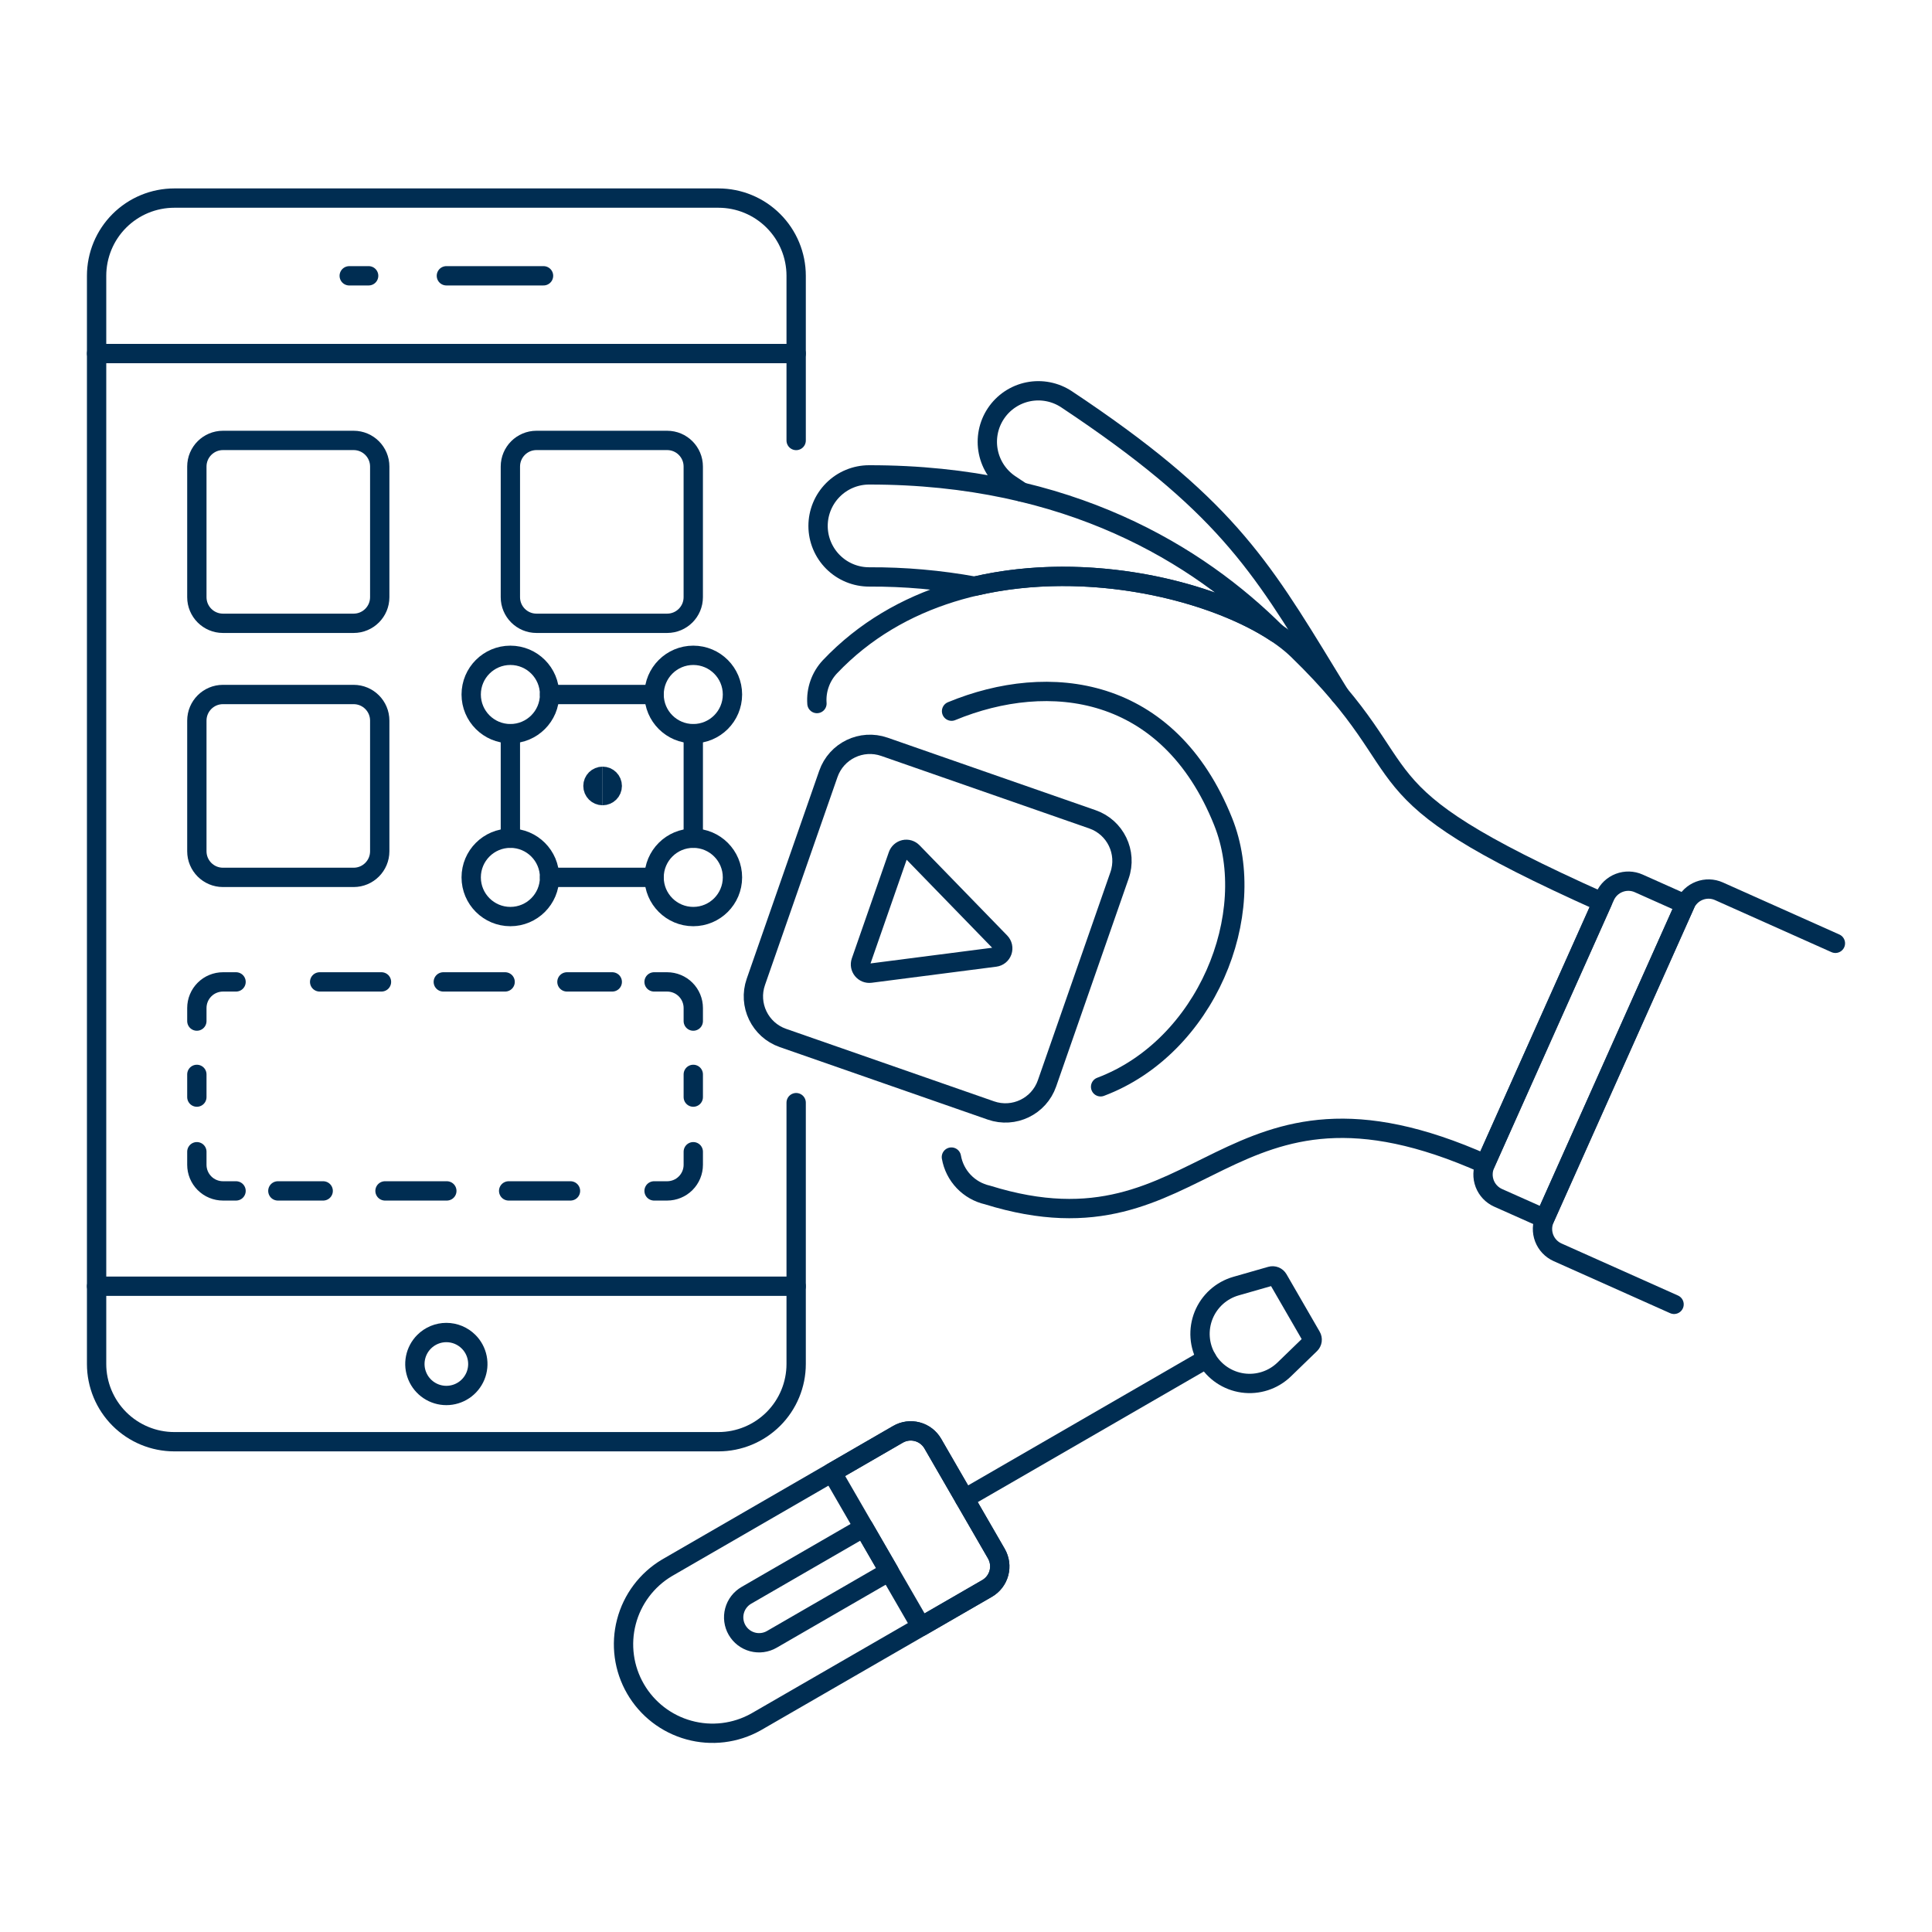 <?xml version="1.0" encoding="UTF-8"?>
<svg xmlns="http://www.w3.org/2000/svg" fill="none" viewBox="0 0 100 100" height="500" width="500">
  <path stroke="#002d52" stroke-linecap="round" stroke-linejoin="round" d="M39.949 84.853C39.647 85.028 39.288 85.075 38.95 84.985C38.613 84.895 38.326 84.674 38.151 84.372C37.976 84.07 37.929 83.711 38.019 83.373C38.109 83.036 38.33 82.749 38.632 82.574L44.709 79.062L46.026 81.341L39.949 84.853Z"></path>
  <path stroke="#002d52" stroke-linecap="round" stroke-linejoin="round" d="M41.209 22.8V14.275C41.209 13.208 40.785 12.185 40.03 11.431C39.276 10.677 38.253 10.253 37.186 10.253H9.023C8.495 10.253 7.971 10.357 7.483 10.559C6.995 10.761 6.552 11.057 6.178 11.431C5.804 11.805 5.508 12.248 5.306 12.736C5.104 13.225 5 13.748 5 14.276V70.6C5 71.667 5.424 72.69 6.179 73.445C6.934 74.199 7.957 74.623 9.024 74.623H37.185C38.252 74.623 39.275 74.199 40.03 73.445C40.785 72.69 41.209 71.667 41.209 70.6V57.073"></path>
  <path stroke="#002d52" stroke-linecap="round" stroke-linejoin="round" d="M28.133 14.275H23.105"></path>
  <path stroke="#002d52" stroke-linecap="round" stroke-linejoin="round" d="M19.081 14.275L18.076 14.276"></path>
  <path stroke="#002d52" stroke-linecap="round" stroke-linejoin="round" d="M21.953 69.447C21.725 69.675 21.569 69.965 21.506 70.281C21.442 70.597 21.474 70.925 21.598 71.223C21.721 71.521 21.93 71.776 22.198 71.955C22.465 72.134 22.781 72.23 23.103 72.23C23.425 72.23 23.741 72.134 24.009 71.955C24.277 71.776 24.485 71.521 24.609 71.223C24.732 70.925 24.764 70.597 24.7 70.281C24.637 69.965 24.482 69.675 24.253 69.447C23.948 69.142 23.534 68.971 23.103 68.971C22.672 68.971 22.258 69.142 21.953 69.447V69.447Z"></path>
  <path stroke="#002d52" stroke-linecap="round" stroke-linejoin="round" d="M35.884 59.613V60.289C35.884 60.467 35.849 60.642 35.781 60.807C35.713 60.971 35.613 61.12 35.488 61.245C35.362 61.371 35.213 61.471 35.049 61.538C34.885 61.606 34.709 61.641 34.531 61.641H33.855"></path>
  <path stroke="#002d52" stroke-dasharray="3.2 3.2" stroke-linecap="round" stroke-linejoin="round" d="M29.528 61.641H14.382"></path>
  <path stroke="#002d52" stroke-linecap="round" stroke-linejoin="round" d="M12.218 61.641H11.542C11.364 61.641 11.188 61.606 11.024 61.538C10.86 61.471 10.711 61.371 10.585 61.245C10.46 61.12 10.36 60.971 10.292 60.807C10.224 60.642 10.189 60.467 10.189 60.289V59.613"></path>
  <path stroke="#002d52" stroke-linecap="round" stroke-linejoin="round" d="M10.189 52.851V52.175C10.189 51.997 10.224 51.822 10.292 51.657C10.36 51.493 10.46 51.344 10.585 51.219C10.711 51.093 10.86 50.993 11.024 50.926C11.188 50.858 11.364 50.823 11.542 50.823H12.218"></path>
  <path stroke="#002d52" stroke-linecap="round" stroke-linejoin="round" d="M10.189 56.786V55.61"></path>
  <path stroke="#002d52" stroke-dasharray="3.2 3.2" stroke-linecap="round" stroke-linejoin="round" d="M16.545 50.823H31.691"></path>
  <path stroke="#002d52" stroke-linecap="round" stroke-linejoin="round" d="M33.855 50.823H34.531C34.709 50.823 34.885 50.858 35.049 50.926C35.213 50.993 35.362 51.093 35.488 51.219C35.613 51.344 35.713 51.493 35.781 51.657C35.849 51.822 35.884 51.997 35.884 52.175V52.851"></path>
  <path stroke="#002d52" stroke-linecap="round" stroke-linejoin="round" d="M35.884 55.61V56.786"></path>
  <path stroke="#002d52" stroke-linecap="round" stroke-linejoin="round" d="M18.303 22.796H11.541C10.794 22.796 10.189 23.401 10.189 24.148V30.91C10.189 31.657 10.794 32.262 11.541 32.262H18.303C19.05 32.262 19.655 31.657 19.655 30.91V24.148C19.655 23.401 19.05 22.796 18.303 22.796Z"></path>
  <path stroke="#002d52" stroke-linecap="round" stroke-linejoin="round" d="M35.884 37.976V43.385"></path>
  <path stroke="#002d52" stroke-linecap="round" stroke-linejoin="round" d="M26.417 43.385V37.976"></path>
  <path stroke="#002d52" stroke-linecap="round" stroke-linejoin="round" d="M26.417 37.975C27.537 37.975 28.445 37.067 28.445 35.947C28.445 34.827 27.537 33.919 26.417 33.919C25.297 33.919 24.389 34.827 24.389 35.947C24.389 37.067 25.297 37.975 26.417 37.975Z"></path>
  <path stroke="#002d52" stroke-linecap="round" stroke-linejoin="round" d="M35.884 37.975C37.004 37.975 37.912 37.067 37.912 35.947C37.912 34.827 37.004 33.919 35.884 33.919C34.764 33.919 33.856 34.827 33.856 35.947C33.856 37.067 34.764 37.975 35.884 37.975Z"></path>
  <path stroke="#002d52" stroke-linecap="round" stroke-linejoin="round" d="M26.417 47.441C27.537 47.441 28.445 46.533 28.445 45.413C28.445 44.293 27.537 43.385 26.417 43.385C25.297 43.385 24.389 44.293 24.389 45.413C24.389 46.533 25.297 47.441 26.417 47.441Z"></path>
  <path stroke="#002d52" stroke-linecap="round" stroke-linejoin="round" d="M35.884 47.441C37.004 47.441 37.912 46.533 37.912 45.413C37.912 44.293 37.004 43.385 35.884 43.385C34.764 43.385 33.856 44.293 33.856 45.413C33.856 46.533 34.764 47.441 35.884 47.441Z"></path>
  <path stroke="#002d52" d="M31.191 41.181C30.915 41.181 30.691 40.957 30.691 40.681C30.691 40.404 30.915 40.181 31.191 40.181"></path>
  <path stroke="#002d52" d="M31.191 41.181C31.467 41.181 31.691 40.957 31.691 40.681C31.691 40.404 31.467 40.181 31.191 40.181"></path>
  <path stroke="#002d52" stroke-linecap="round" stroke-linejoin="round" d="M34.531 22.796H27.769C27.022 22.796 26.417 23.401 26.417 24.148V30.91C26.417 31.657 27.022 32.262 27.769 32.262H34.531C35.278 32.262 35.883 31.657 35.883 30.91V24.148C35.883 23.401 35.278 22.796 34.531 22.796Z"></path>
  <path stroke="#002d52" stroke-linecap="round" stroke-linejoin="round" d="M18.303 35.947H11.541C10.794 35.947 10.189 36.552 10.189 37.299V44.061C10.189 44.808 10.794 45.413 11.541 45.413H18.303C19.05 45.413 19.655 44.808 19.655 44.061V37.299C19.655 36.552 19.05 35.947 18.303 35.947Z"></path>
  <path stroke="#002d52" stroke-linecap="round" stroke-linejoin="round" d="M39.127 89.128C38.071 89.719 36.824 89.87 35.658 89.548C34.491 89.227 33.497 88.46 32.892 87.412C32.286 86.365 32.117 85.121 32.422 83.949C32.726 82.778 33.479 81.773 34.518 81.153L46.481 74.238C46.631 74.151 46.796 74.095 46.968 74.072C47.139 74.05 47.313 74.061 47.481 74.106C47.648 74.15 47.805 74.227 47.942 74.333C48.079 74.438 48.194 74.569 48.281 74.719L51.573 80.419C51.66 80.569 51.716 80.734 51.739 80.906C51.762 81.077 51.751 81.252 51.706 81.419C51.661 81.586 51.584 81.743 51.479 81.88C51.373 82.017 51.242 82.133 51.092 82.219L39.127 89.128Z"></path>
  <path stroke="#002d52" stroke-linecap="round" stroke-linejoin="round" d="M51.571 80.416C51.745 80.719 51.792 81.078 51.702 81.415C51.612 81.753 51.392 82.041 51.09 82.216L47.672 84.191L43.063 76.216L46.481 74.24C46.784 74.066 47.143 74.019 47.48 74.109C47.818 74.199 48.105 74.419 48.281 74.721L51.571 80.416Z"></path>
  <path stroke="#002d52" stroke-linecap="round" stroke-linejoin="round" d="M49.925 77.568L62.458 70.324"></path>
  <path stroke="#002d52" stroke-linecap="round" stroke-linejoin="round" d="M66.468 70.885C66.187 71.156 65.849 71.36 65.478 71.481C65.106 71.602 64.713 71.637 64.326 71.583C63.939 71.529 63.57 71.387 63.246 71.169C62.922 70.951 62.653 70.662 62.458 70.324C62.262 69.986 62.146 69.608 62.119 69.218C62.092 68.829 62.154 68.439 62.3 68.076C62.446 67.715 62.673 67.391 62.963 67.129C63.253 66.868 63.599 66.677 63.974 66.569L65.78 66.052C65.85 66.032 65.926 66.036 65.994 66.063C66.062 66.09 66.119 66.14 66.156 66.203L67.874 69.177C67.911 69.24 67.925 69.314 67.915 69.387C67.905 69.459 67.871 69.526 67.818 69.577L66.468 70.885Z"></path>
  <path stroke="#002d52" stroke-linecap="round" stroke-linejoin="round" d="M52.883 25.469C52.683 25.337 52.489 25.204 52.283 25.069C51.7 24.681 51.294 24.078 51.156 23.391C51.017 22.704 51.157 21.99 51.545 21.407C51.933 20.823 52.536 20.418 53.223 20.279C53.91 20.141 54.623 20.281 55.207 20.669C63.295 26.043 65.207 29.18 68.679 34.875C68.892 35.223 69.111 35.583 69.339 35.953"></path>
  <path stroke="#002d52" stroke-linecap="round" stroke-linejoin="round" d="M50.453 30.343C48.65 30.014 46.821 29.853 44.988 29.862C44.288 29.863 43.615 29.585 43.12 29.091C42.624 28.596 42.344 27.925 42.343 27.224C42.343 26.524 42.62 25.852 43.115 25.356C43.609 24.86 44.281 24.581 44.981 24.58C55.354 24.569 62.037 28.751 66.06 32.76C62.8 30.587 56.333 28.966 50.453 30.343Z"></path>
  <path stroke="#002d52" stroke-linecap="round" stroke-linejoin="round" d="M79.954 63.074L77.543 62C77.223 61.857 76.973 61.593 76.848 61.266C76.723 60.938 76.733 60.575 76.876 60.255L83.076 46.391C83.219 46.071 83.483 45.822 83.81 45.697C84.137 45.572 84.5 45.581 84.82 45.724L87.228 46.8L79.954 63.074Z"></path>
  <path stroke="#002d52" stroke-linecap="round" stroke-linejoin="round" d="M56.967 56.253C62.421 54.201 65.234 47.326 63.307 42.52C60.482 35.473 54.307 34.72 49.253 36.81"></path>
  <path stroke="#002d52" stroke-linecap="round" stroke-linejoin="round" d="M42.285 36.415C42.259 36.069 42.306 35.722 42.421 35.395C42.536 35.068 42.718 34.768 42.955 34.515C50.134 26.942 63.42 30 67.172 33.642C74.13 40.4 69.4 40.648 82.934 46.7L76.876 60.252C63.234 54.152 62.471 65.385 51.112 61.852C50.642 61.746 50.213 61.503 49.881 61.154C49.548 60.805 49.327 60.365 49.244 59.89"></path>
  <path stroke="#002d52" stroke-linecap="round" stroke-linejoin="round" d="M42.876 40.057L39.123 50.822C38.708 52.011 39.336 53.311 40.525 53.725L51.29 57.478C52.479 57.892 53.779 57.265 54.193 56.076L57.946 45.311C58.361 44.122 57.733 42.822 56.544 42.408L45.779 38.655C44.59 38.24 43.29 38.868 42.876 40.057Z"></path>
  <path stroke="#002d52" stroke-linecap="round" stroke-linejoin="round" d="M47.236 44.1C47.182 44.044 47.114 44.003 47.04 43.98C46.965 43.958 46.886 43.955 46.81 43.972C46.734 43.99 46.663 44.026 46.605 44.079C46.547 44.131 46.503 44.198 46.478 44.272L44.562 49.772C44.537 49.845 44.531 49.924 44.545 50C44.559 50.076 44.592 50.147 44.641 50.207C44.69 50.267 44.753 50.314 44.825 50.343C44.896 50.371 44.974 50.382 45.051 50.372L51.505 49.54C51.589 49.529 51.668 49.495 51.734 49.442C51.8 49.389 51.849 49.318 51.877 49.238C51.905 49.158 51.91 49.072 51.892 48.989C51.874 48.907 51.833 48.831 51.774 48.77L47.236 44.1Z"></path>
  <path stroke="#002d52" stroke-linecap="round" stroke-linejoin="round" d="M28.446 35.947H33.855"></path>
  <path stroke="#002d52" stroke-linecap="round" stroke-linejoin="round" d="M33.855 45.413H28.446"></path>
  <path stroke="#002d52" stroke-linecap="round" stroke-linejoin="round" d="M41.209 18.299H5.001"></path>
  <path stroke="#002d52" stroke-linecap="round" stroke-linejoin="round" d="M5 66.576H41.208"></path>
  <path stroke="#002d52" stroke-linecap="round" stroke-linejoin="round" d="M95 48.826L88.972 46.132C88.814 46.061 88.643 46.022 88.47 46.017C88.296 46.013 88.124 46.042 87.962 46.104C87.8 46.166 87.652 46.259 87.526 46.378C87.4 46.498 87.299 46.641 87.228 46.799L79.954 63.074C79.811 63.394 79.801 63.757 79.926 64.085C80.051 64.412 80.301 64.676 80.621 64.819L86.649 67.513"></path>
</svg>

